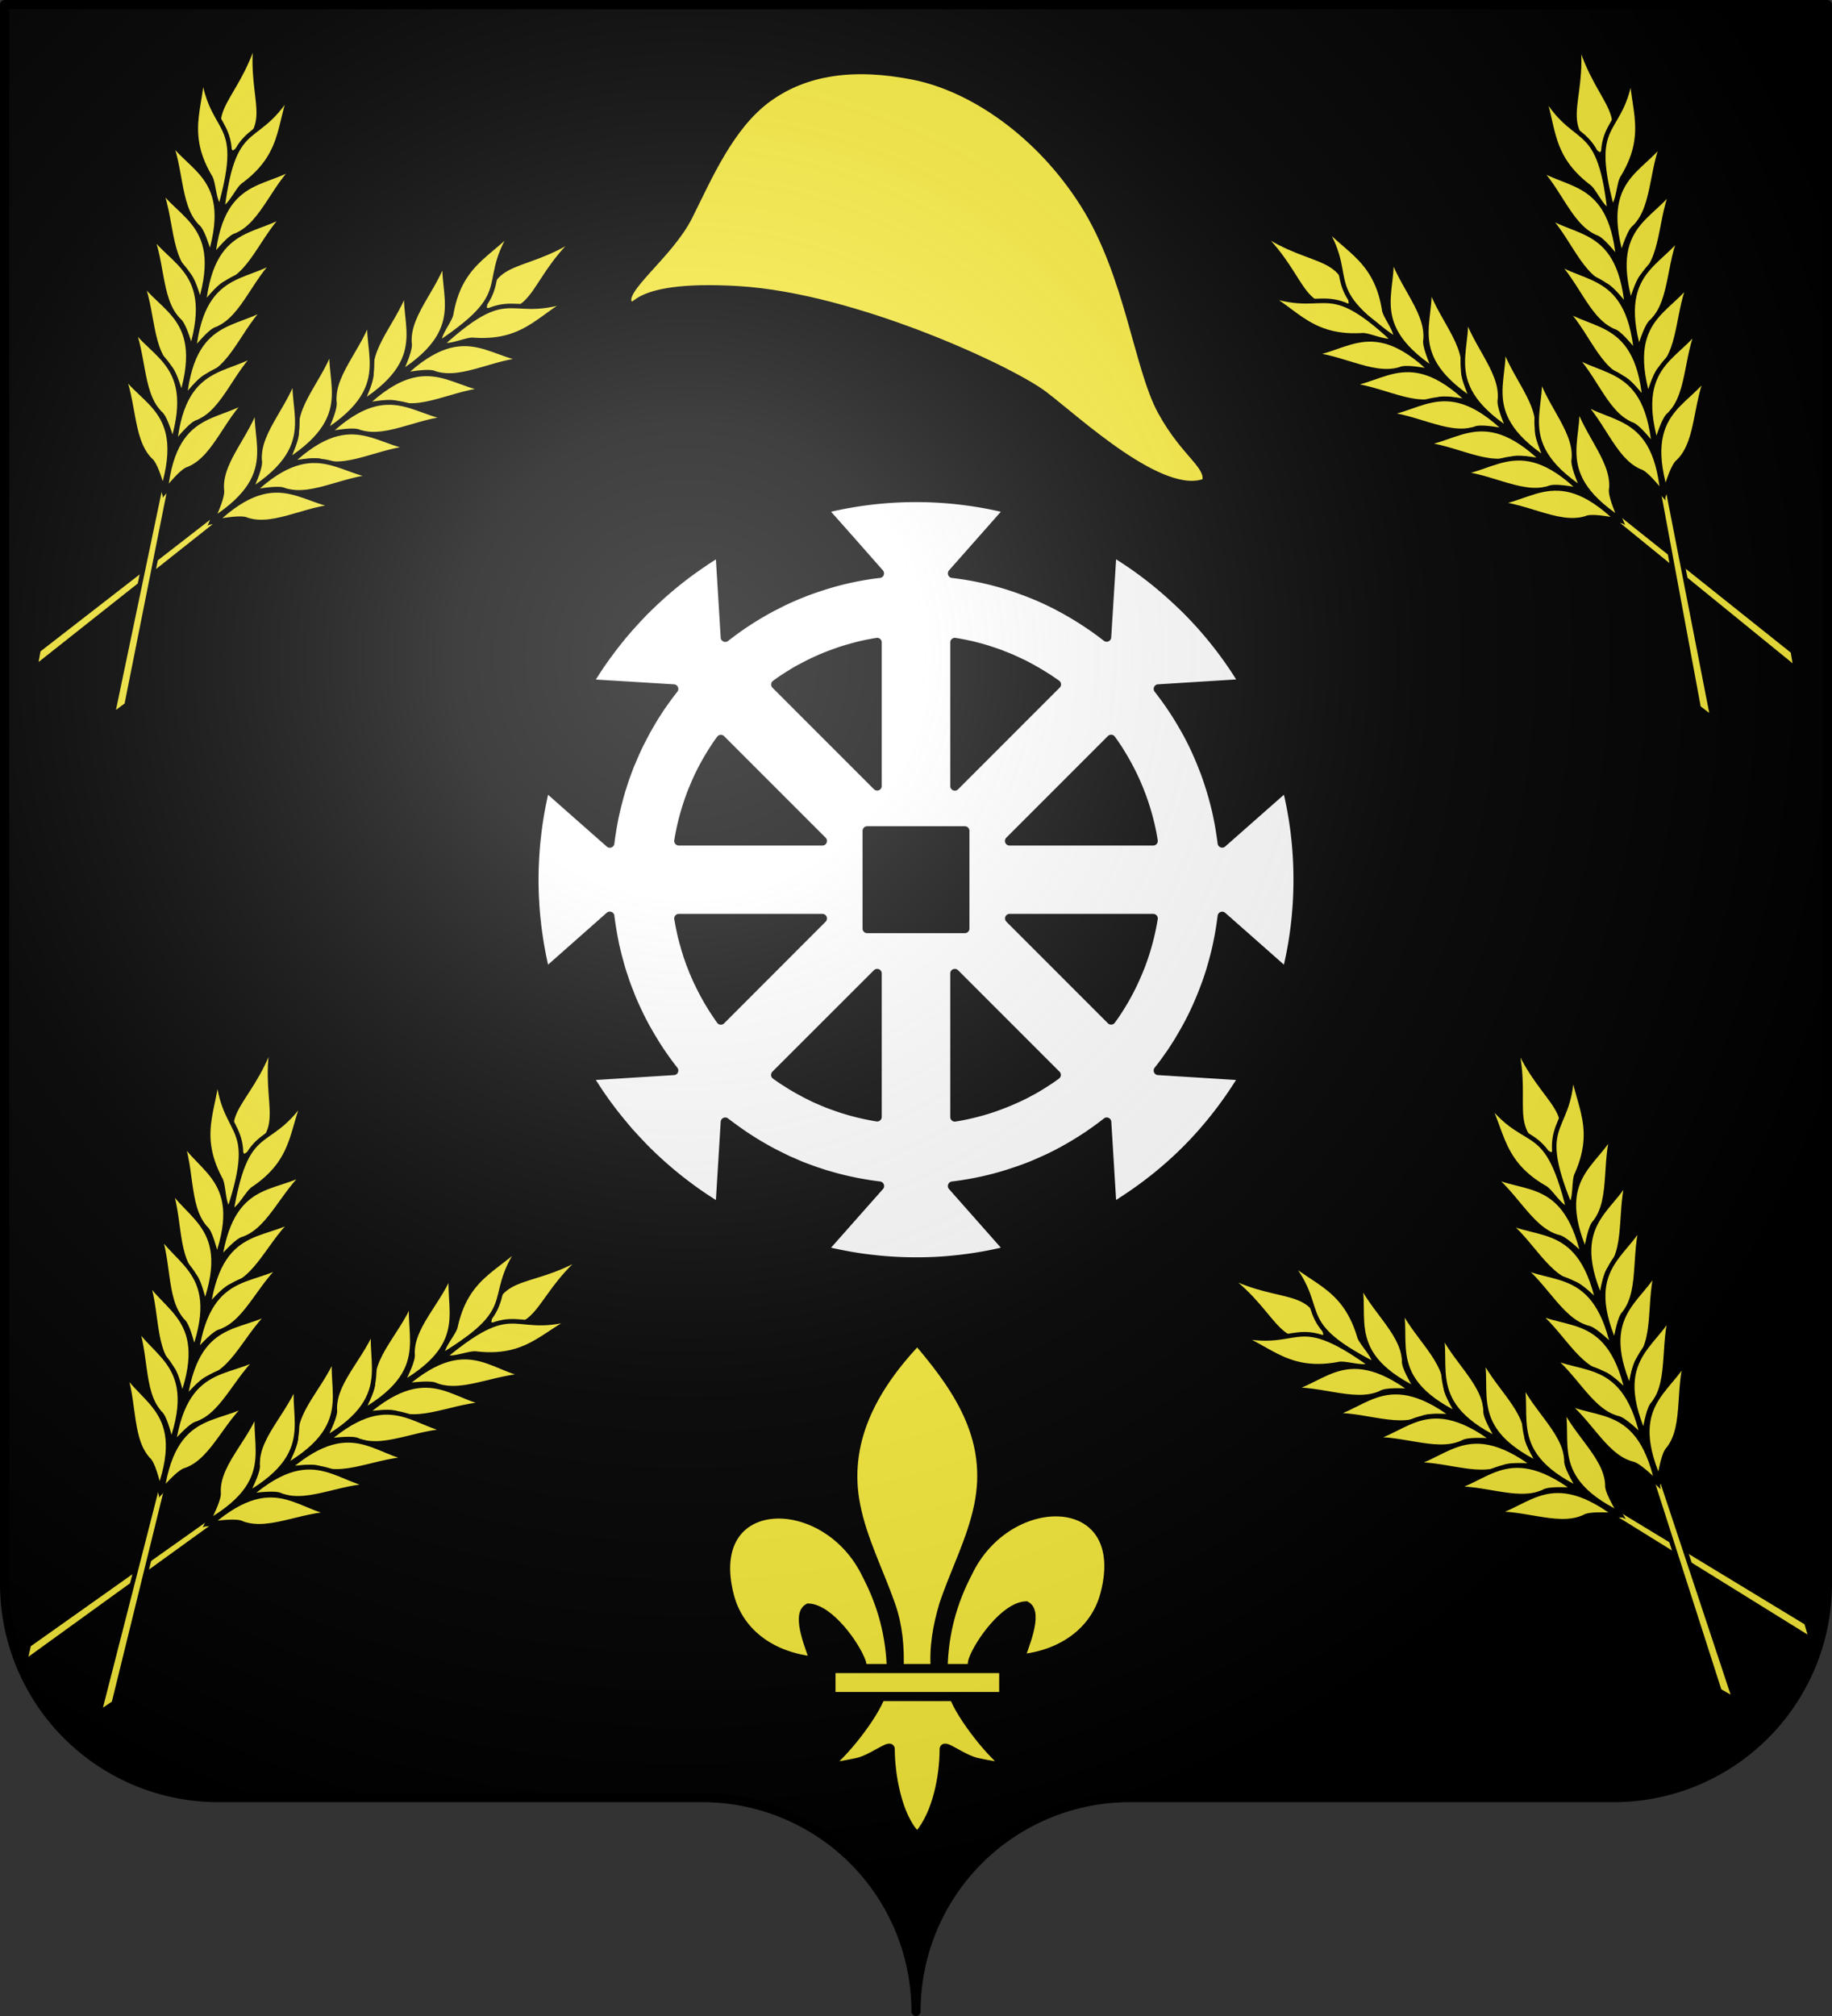 <svg xmlns="http://www.w3.org/2000/svg" xmlns:xlink="http://www.w3.org/1999/xlink" width="600" height="660" viewBox="-300 -295 600 660"><rect x="-300" y="-295" width="600" height="660" fill="#333333" stroke="none"/><defs><radialGradient id="b" cx="-75" cy="-80" r="405" gradientUnits="userSpaceOnUse"><stop offset="0" stop-color="#fff" stop-opacity=".31"/><stop offset=".19" stop-color="#fff" stop-opacity=".25"/><stop offset=".6" stop-color="#6b6b6b" stop-opacity=".125"/><stop offset="1" stop-opacity=".125"/></radialGradient><path id="a" d="M-298.5-293.5h597v517a70 70 0 0 1-70 70H70a70 70 0 0 0-70 70 70 70 0 0 0-70-70h-158.5a70 70 0 0 1-70-70z" style="stroke-linecap:round;stroke-linejoin:round"/></defs><use xlink:href="#a" width="600" height="660" style="fill:#000"/><path d="M300 162.875a125.4 125.4 0 0 0-30.562 3.781c-.01.002-.022-.002-.032 0l9.344 10.531 9.281 10.532c-1.125.133-2.254.266-3.375.437-.042.006-.083.025-.125.031q-4.979.766-9.875 2.032c-.124.032-.25.06-.375.093q-.172.047-.343.094c-1.045.278-2.089.594-3.125.906a100 100 0 0 0-3.313 1.063c-1.087.37-2.173.749-3.25 1.156a100 100 0 0 0-7.156 3.031c-.682.32-1.355.664-2.031 1-.368.183-.73.376-1.094.563-.571.293-1.152.57-1.719.875-.168.09-.332.19-.5.281a99 99 0 0 0-2.969 1.688q-1.465.864-2.906 1.78a101 101 0 0 0-5.5 3.75l-.125.095c-.914.672-1.828 1.36-2.719 2.062l-1.719-28.094c-.012.007-.018.024-.03.032a124 124 0 0 0-3.25 2c-1.06.678-2.083 1.381-3.126 2.093a124 124 0 0 0-2.625 1.844c-.164.119-.336.224-.5.344q-.062.046-.125.094c-1.037.758-2.075 1.55-3.093 2.343q-1.452 1.132-2.875 2.313-.267.218-.532.437a125 125 0 0 0-5.312 4.72q-.031.031-.063.062c-.926.87-1.844 1.75-2.75 2.656-.005.005-.026-.005-.03 0-.912.911-1.78 1.849-2.657 2.781q-.032.032-.063.063-1.287 1.37-2.53 2.78c-.04.045-.087.082-.126.126a125 125 0 0 0-4.812 5.812q-.063.078-.125.157c-.749.961-1.467 1.922-2.188 2.906-.04.054-.086.102-.125.156-.72.986-1.433 1.993-2.125 3-.03.043-.064.082-.094.125a125 125 0 0 0-2.03 3.094q-.032.046-.063.094a125 125 0 0 0-1.97 3.187c-.006.012-.023.02-.03.031l28.093 1.72a100 100 0 0 0-2.062 2.687c-.036.048-.058.107-.094.156-.635.867-1.267 1.737-1.875 2.625-.059.086-.129.164-.187.25-.581.853-1.133 1.722-1.688 2.594-.08.125-.17.249-.25.375-.527.836-1.028 1.71-1.531 2.562a99 99 0 0 0-1.688 2.969c-.4.734-.776 1.476-1.156 2.219-.177.344-.358.684-.531 1.03-.058.117-.13.228-.188.345-.413.838-.796 1.68-1.187 2.53-.27.59-.523 1.19-.781 1.782-.285.653-.573 1.31-.844 1.969-.023.055-.071.1-.094.156-.417 1.02-.803 2.057-1.187 3.094-.324.874-.637 1.739-.938 2.625-.267.787-.503 1.582-.75 2.375-.098.315-.217.621-.312.937-.056.186-.102.377-.156.563-.29.98-.553 1.976-.813 2.969-.19.724-.39 1.46-.562 2.187q-.145.608-.282 1.219c-.207.924-.412 1.853-.593 2.781-.037.188-.059.375-.094.563-.016.084-.047.165-.063.25a101 101 0 0 0-.53 3.187c-.009.053-.024.104-.032.156a102 102 0 0 0-.469 3.344l-10.531-9.281-10.532-9.312h-.031a123 123 0 0 0-.875 3.687c-.004.02.004.043 0 .063-.491 2.25-.914 4.52-1.281 6.812-.034.208-.062.417-.094.625-.008.052-.023.104-.031.156-.186 1.21-.35 2.435-.5 3.656-.057.46-.104.915-.156 1.375-.1.88-.201 1.741-.282 2.625-.047.52-.084 1.042-.125 1.563a126 126 0 0 0-.312 5.5c-.006.178-.026.353-.031.531q0 .047 0 .094a129 129 0 0 0-.063 3.844v.03c0 1.285.023 2.561.063 3.845v.093c.039 1.253.11 2.5.187 3.75.003.052-.003.105 0 .157q.113 1.846.281 3.687c.08.88.184 1.751.282 2.625.045.405.075.814.125 1.219.008.063.023.125.03.187.159 1.266.336 2.52.532 3.782.002.01-.002.02 0 .03a123 123 0 0 0 2.25 11.188h.031l10.532-9.312 10.53-9.313c.133 1.117.3 2.232.47 3.344.008.052.023.104.03.156.178 1.155.377 2.32.595 3.47.195 1.031.396 2.066.625 3.093.027.125.065.25.093.375.249 1.1.527 2.189.813 3.281.08.303.168.604.25.906.206.759.4 1.527.625 2.282l.093.312c.276.916.573 1.81.875 2.719.276.83.548 1.648.844 2.469.121.334.25.666.375 1 .2.535.417 1.062.625 1.593.233.592.444 1.194.688 1.782.152.365.312.73.468 1.093.244.568.496 1.124.75 1.688.09.199.19.395.282.594.474 1.032.958 2.074 1.468 3.093a100 100 0 0 0 1.563 3c.304.56.623 1.104.937 1.657.186.325.374.644.563.968.4.685.804 1.357 1.219 2.032.23.374.451.752.687 1.125.033.051.061.104.094.156a101 101 0 0 0 5.906 8.344l-28.062 1.75h-.032a123 123 0 0 0 2 3.218c.016.025.047.039.063.063a122 122 0 0 0 2.031 3.094c.03.043.065.082.094.125a125 125 0 0 0 2.125 3c.039.053.086.102.125.156.756 1.03 1.521 2.051 2.312 3.062.01.012.023.02.032.032a124 124 0 0 0 2.406 2.968c.78.936 1.563 1.894 2.375 2.813.039.044.086.08.125.125.823.928 1.675 1.84 2.531 2.75.864.92 1.734 1.856 2.625 2.75l.094.093c.918.92 1.835 1.798 2.781 2.688q.03.031.063.062a127 127 0 0 0 5.03 4.47c.232.194.455.4.688.593.04.033.086.06.125.094a125 125 0 0 0 2.875 2.312c1.018.797 2.057 1.583 3.094 2.344q.063.046.125.094c.997.728 1.981 1.425 3 2.125.043.029.082.064.125.093 1.02.699 2.083 1.394 3.125 2.063.012.008.02.023.031.031a122 122 0 0 0 3.219 2c.008.005.024-.005.031 0l1.719-28.094c.89.702 1.81 1.363 2.719 2.032.918.675 1.846 1.328 2.781 1.968.074.05.145.106.219.157.865.589 1.741 1.155 2.625 1.718a101 101 0 0 0 4.968 2.969c.469.262.934.527 1.407.781.93.501 1.865.965 2.812 1.438.678.337 1.348.679 2.031 1 .295.138.58.301.875.437.555.254 1.13.475 1.688.719.664.29 1.328.598 2 .875.043.018.082.045.125.063 1.02.417 2.058.802 3.094 1.187a99 99 0 0 0 2.625.938c.198.067.395.121.593.187.902.3 1.806.6 2.72.875.185.056.376.101.562.156 2.043.605 4.123 1.149 6.218 1.625q.079.016.157.031c.925.209 1.851.412 2.781.594q.25.048.5.094c.29.055.584.103.875.156 2.03.369 4.085.693 6.156.938l-18.656 21.062c.01.002.021-.002.031 0 1.213.305 2.429.606 3.656.875.218.048.438.079.657.125 2.263.484 4.567.92 6.875 1.281l.187.032c1.202.186 2.412.348 3.625.5.468.058.938.103 1.406.156.874.1 1.746.2 2.625.281 3.804.351 7.641.531 11.532.531 2.593 0 5.165-.06 7.718-.218 2.102-.129 4.188-.329 6.282-.563a126 126 0 0 0 9.03-1.344 127 127 0 0 0 7.532-1.656l-18.625-21.062c5.72-.674 11.3-1.848 16.688-3.438 1.09-.322 2.174-.674 3.25-1.031a100.66 100.66 0 0 0 6.344-2.312c.042-.018.082-.046.124-.063a100 100 0 0 0 3.157-1.375c.91-.41 1.823-.813 2.718-1.25q.22-.11.438-.219.282-.14.562-.281a101 101 0 0 0 2.532-1.313c.169-.09.33-.19.5-.28a99 99 0 0 0 2.968-1.688 100 100 0 0 0 2.907-1.782c.871-.554 1.74-1.107 2.593-1.687.086-.058.165-.13.25-.188.894-.612 1.784-1.235 2.657-1.875q.062-.047.125-.093c.914-.672 1.828-1.361 2.718-2.063l1.72 28.063v.03a125 125 0 0 0 3.218-2c.024-.015.038-.046.062-.062 7.443-4.77 14.53-10.372 21.032-16.875 5.552-5.552 10.435-11.53 14.718-17.78.03-.044.065-.083.094-.126a124 124 0 0 0 2.031-3.094c.016-.024.047-.038.063-.062a126 126 0 0 0 2-3.219h-.031l-28.032-1.75c.702-.89 1.39-1.773 2.063-2.687.471-.64.92-1.29 1.375-1.938.257-.367.53-.723.781-1.094.578-.85 1.138-1.73 1.688-2.593.08-.126.17-.25.25-.375.532-.845 1.026-1.707 1.53-2.563a99 99 0 0 0 1.688-2.969c.092-.168.191-.331.282-.5q.675-1.258 1.312-2.53l.281-.563c.415-.84.799-1.682 1.188-2.532.477-1.04.935-2.102 1.375-3.156a101 101 0 0 0 1.281-3.219c.41-1.083.817-2.155 1.188-3.25q.491-1.447.937-2.906c.044-.145.082-.292.125-.437q.08-.266.156-.532c.277-.938.533-1.867.782-2.812q.062-.235.125-.469c.25-.97.498-1.963.718-2.937.03-.135.064-.272.094-.407.226-1.016.43-2.04.625-3.062.018-.095.045-.187.063-.281.199-1.064.366-2.12.53-3.188.009-.052.024-.104.032-.156.17-1.111.336-2.229.469-3.344l10.531 9.281 10.531 9.313h.032c2.459-9.784 3.75-20.05 3.75-30.594 0-10.556-1.286-20.768-3.75-30.562L400.28 276c-.13-1.095-.302-2.19-.469-3.281l-.03-.219a99 99 0 0 0-.532-3.156q-.032-.156-.062-.313a102 102 0 0 0-.625-3.031c-.033-.146-.061-.292-.094-.437-.219-.966-.473-1.921-.719-2.875a99 99 0 0 0-1.937-6.563c-.274-.822-.55-1.656-.844-2.469-.094-.258-.186-.524-.281-.781-.082-.219-.168-.438-.25-.656-.045-.119-.111-.226-.157-.344-.364-.95-.731-1.902-1.125-2.844-.355-.849-.716-1.694-1.093-2.531-.094-.207-.187-.418-.282-.625-.39-.85-.774-1.694-1.187-2.531l-.281-.563A101 101 0 0 0 389 240.25c-.09-.169-.19-.332-.281-.5-.462-.847-.953-1.699-1.438-2.531-.589-1.011-1.19-2.012-1.812-3a101 101 0 0 0-6.125-8.688l28.031-1.75h.063c-5.18-8.657-11.514-16.825-18.97-24.281-.911-.912-1.848-1.778-2.78-2.656q-.032-.032-.063-.063c-6.678-6.282-13.853-11.715-21.437-16.25v.063l-1.75 28a101 101 0 0 0-5.47-4c-.08-.056-.168-.101-.25-.156a101 101 0 0 0-5.968-3.75c-2.8-1.63-5.662-3.142-8.625-4.5-.178-.082-.353-.17-.531-.25-.03-.014-.064-.018-.094-.032-.042-.019-.083-.043-.125-.062a101 101 0 0 0-6.25-2.531c-1.077-.4-2.156-.794-3.25-1.157a101 101 0 0 0-6.062-1.812c-.167-.044-.334-.082-.5-.125-.032-.008-.062-.023-.094-.031a101 101 0 0 0-13.281-2.47l18.625-21.062c-.01-.002-.022.002-.032 0-9.773-2.454-20-3.781-30.531-3.781zm-12.719 47.438v47l-33.219-33.22c.645-.463 1.28-.93 1.938-1.374a80 80 0 0 1 2.563-1.656c.801-.498 1.585-1 2.406-1.47q.14-.078.281-.155c.573-.325 1.168-.627 1.75-.938a79 79 0 0 1 1.438-.75c.695-.352 1.39-.7 2.093-1.031q.032-.016.063-.031a79 79 0 0 1 2.812-1.25 77 77 0 0 1 2.844-1.125c.9-.34 1.803-.662 2.719-.97.115-.038.228-.086.344-.124a78 78 0 0 1 1.687-.531c.62-.19 1.249-.357 1.875-.532.147-.04.29-.085.438-.125.887-.24 1.762-.478 2.656-.687a79 79 0 0 1 2.969-.625c.776-.15 1.564-.28 2.343-.406zm25.438 0c.787.128 1.56.254 2.344.406.89.172 1.802.359 2.687.562.103.024.21.039.313.063.051.012.104.019.156.031.651.154 1.29.33 1.937.5.283.074.562.141.844.219q.438.122.875.25c.687.197 1.38.408 2.063.625.053.017.103.045.156.062.704.226 1.394.442 2.094.688.21.074.415.143.625.218q.47.17.937.344c.2.075.394.173.594.25.759.293 1.533.59 2.281.906.944.399 1.857.817 2.781 1.25.891.418 1.784.832 2.656 1.282.033.017.061.045.094.062.054.028.103.066.156.094.85.442 1.7.903 2.532 1.375a79 79 0 0 1 2.625 1.562c.645.4 1.301.799 1.937 1.22.202.133.393.27.594.405.671.453 1.34.9 2 1.375l-33.281 33.282zm51.187 31.718c.608.844 1.211 1.7 1.781 2.563.008.012.024.019.032.031l.062.094c.556.843 1.074 1.703 1.594 2.562.54.892 1.062 1.78 1.562 2.688a78 78 0 0 1 5.094 11.218 79 79 0 0 1 3.25 11.75c.153.788.278 1.585.406 2.375h-47.062zm-127.812.031 33.25 33.25h-47.031a78 78 0 0 1 1.25-6.156c.248-1.012.525-2.035.812-3.031a79.44 79.44 0 0 1 1.938-5.875c.242-.644.49-1.27.75-1.906.026-.065.067-.123.093-.188.189-.46.366-.92.563-1.375.315-.73.631-1.469.968-2.187a78 78 0 0 1 2.813-5.407 79 79 0 0 1 1.562-2.625A80 80 0 0 1 234.72 244c.444-.659.91-1.293 1.375-1.938zM284 272h32v32h-32zm-61.687 28.688h47.03l-33.25 33.28c-.47-.652-.924-1.332-1.374-2a78 78 0 0 1-1.438-2.187c-.149-.237-.29-.48-.437-.719-.211-.344-.42-.684-.625-1.03-.31-.525-.608-1.062-.906-1.594a78 78 0 0 1-1.094-2.032c-.072-.137-.148-.269-.219-.406a78 78 0 0 1-1.25-2.562c-.006-.013-.025-.019-.031-.032a79 79 0 0 1-1.25-2.812c-.36-.85-.702-1.73-1.031-2.594-.057-.148-.133-.29-.188-.437-.22-.59-.418-1.186-.625-1.782-.112-.323-.236-.644-.344-.968-.082-.247-.139-.503-.218-.75q-.128-.39-.25-.782c-.19-.61-.357-1.227-.532-1.843-.124-.44-.259-.873-.375-1.313-.17-.648-.346-1.286-.5-1.937-.127-.54-.227-1.084-.343-1.625-.061-.282-.13-.561-.188-.844a78 78 0 0 1-.437-2.344c-.04-.23-.088-.456-.125-.687zm108.343 0h47.031a78 78 0 0 1-1.25 6.156 79 79 0 0 1-.812 3.031 79.484 79.484 0 0 1-1.937 5.875c-.363.962-.758 1.9-1.157 2.844a78 78 0 0 1-4.031 8.219 79 79 0 0 1-1.562 2.625A80 80 0 0 1 365.28 332c-.444.659-.911 1.293-1.375 1.938zm-43.375 18v46.968A79 79 0 0 1 276.094 363a79 79 0 0 1-2.406-.812q-.439-.154-.875-.313c-.704-.26-1.4-.502-2.094-.781-.17-.068-.331-.15-.5-.219a79 79 0 0 1-2.5-1.062c-.102-.046-.211-.08-.313-.125-.906-.412-1.794-.865-2.687-1.313-.291-.146-.586-.288-.875-.437-.364-.19-.702-.4-1.063-.594-.394-.212-.796-.406-1.187-.625a79 79 0 0 1-1.625-.938c-.347-.205-.687-.414-1.031-.625-.283-.173-.564-.354-.844-.531-.7-.441-1.41-.882-2.094-1.344a79 79 0 0 1-1.969-1.375zm25.438 0 33.219 33.218c-.648.467-1.276.928-1.938 1.375a79 79 0 0 1-2.562 1.656c-.802.498-1.586 1-2.407 1.47-.06.034-.126.058-.187.093-.033.018-.061.044-.094.062-.573.325-1.168.627-1.75.938-.283.151-.559.321-.844.469-.289.15-.584.292-.875.437-.62.312-1.246.611-1.875.906-.3.141-.604.27-.906.407q-.11.046-.219.093a79 79 0 0 1-5.468 2.22c-.96.345-1.936.691-2.907 1a79 79 0 0 1-8.843 2.25c-.778.15-1.564.279-2.344.405z" style="fill:#fff;fill-opacity:1;fill-rule:nonzero;stroke:#000;stroke-width:3;stroke-linecap:square;stroke-linejoin:round;stroke-miterlimit:1;stroke-opacity:1;stroke-dasharray:none;stroke-dashoffset:0" transform="translate(-300 -295)"/><g style="display:inline"><g style="fill:#fcef3c;stroke-width:2.812;stroke-miterlimit:4;stroke-dasharray:none"><path d="m132.113 384.668-1.128-94.423-4.058-.062.23 100.091z" style="fill:#fcef3c;fill-opacity:1;fill-rule:evenodd;stroke:#000;stroke-width:1.941;stroke-linecap:butt;stroke-linejoin:miter;stroke-miterlimit:4;stroke-dasharray:none;stroke-opacity:1" transform="rotate(-50.741 -205.06 -87.337)scale(.773)"/><g style="fill:#fcef3c;fill-opacity:1;stroke:#000;stroke-width:1.75;stroke-miterlimit:4;stroke-dasharray:none;stroke-opacity:1"><path d="M1236.49 151.036c-19.492 22.086-11.329 38.487-33.552 37.355-1.55-22.515 14.378-16.025 33.552-37.355z" style="display:inline;fill:#fcef3c;fill-opacity:1;fill-rule:evenodd;stroke:#000;stroke-width:1.75;stroke-linecap:butt;stroke-linejoin:miter;stroke-miterlimit:4;stroke-dasharray:none;stroke-opacity:1" transform="matrix(-.846 .138 .138 .846 1134.226 -520.463)"/><g style="fill:#fcef3c;fill-opacity:1;stroke:#000;stroke-width:1.75;stroke-miterlimit:4;stroke-dasharray:none;stroke-opacity:1"><path d="M1210.439 152.46c-13.245 27.249 5.454 25.133-22.223 51.588-1.133-3.377 2.916-9.587 2.551-12.342.138-21.16 13.048-25.216 19.672-39.246zM1185.042 167.54c-2.531 16.137 15.772 27.116-9.524 50.397.91-4.095 2.412-9.997 1.461-12.117-2.788-11.344 7.74-23.86 8.063-38.28z" style="display:inline;fill:#fcef3c;fill-opacity:1;fill-rule:evenodd;stroke:#000;stroke-width:1.75;stroke-linecap:butt;stroke-linejoin:miter;stroke-miterlimit:4;stroke-dasharray:none;stroke-opacity:1" transform="matrix(-.846 .138 .138 .846 1134.226 -520.463)"/><path d="M1172.578 181.23c-2.53 16.138 15.772 27.117-9.524 50.397.91-4.095 2.412-9.997 1.461-12.117-2.788-11.344 7.74-23.86 8.063-38.28z" style="display:inline;fill:#fcef3c;fill-opacity:1;fill-rule:evenodd;stroke:#000;stroke-width:1.75;stroke-linecap:butt;stroke-linejoin:miter;stroke-miterlimit:4;stroke-dasharray:none;stroke-opacity:1" transform="matrix(-.846 .138 .138 .846 1134.226 -520.463)"/><path d="M1160.673 194.722c-2.53 16.138 15.772 27.117-9.524 50.397.91-4.095 2.412-9.997 1.461-12.117-2.788-11.344 7.74-23.86 8.063-38.28z" style="display:inline;fill:#fcef3c;fill-opacity:1;fill-rule:evenodd;stroke:#000;stroke-width:1.75;stroke-linecap:butt;stroke-linejoin:miter;stroke-miterlimit:4;stroke-dasharray:none;stroke-opacity:1" transform="matrix(-.846 .138 .138 .846 1134.226 -520.463)"/><path d="M1148.372 208.214c-2.531 16.138 15.772 27.117-9.524 50.397.91-4.095 2.412-9.997 1.46-12.117-2.787-11.344 7.74-23.86 8.064-38.28z" style="display:inline;fill:#fcef3c;fill-opacity:1;fill-rule:evenodd;stroke:#000;stroke-width:1.75;stroke-linecap:butt;stroke-linejoin:miter;stroke-miterlimit:4;stroke-dasharray:none;stroke-opacity:1" transform="matrix(-.846 .138 .138 .846 1134.226 -520.463)"/><path d="M1136.467 221.706c-2.531 16.138 15.772 27.117-9.524 50.397.91-4.095 2.412-9.997 1.461-12.117-2.788-11.344 7.74-23.86 8.063-38.28z" style="display:inline;fill:#fcef3c;fill-opacity:1;fill-rule:evenodd;stroke:#000;stroke-width:1.75;stroke-linecap:butt;stroke-linejoin:miter;stroke-miterlimit:4;stroke-dasharray:none;stroke-opacity:1" transform="matrix(-.846 .138 .138 .846 1134.226 -520.463)"/><path d="M1124.165 235.198c-2.53 16.138 15.773 27.117-9.524 50.397.91-4.095 2.412-9.996 1.461-12.117-2.788-11.344 7.74-23.86 8.063-38.28z" style="display:inline;fill:#fcef3c;fill-opacity:1;fill-rule:evenodd;stroke:#000;stroke-width:1.75;stroke-linecap:butt;stroke-linejoin:miter;stroke-miterlimit:4;stroke-dasharray:none;stroke-opacity:1" transform="matrix(-.846 .138 .138 .846 1134.226 -520.463)"/></g><g style="display:inline;fill:#fcef3c;fill-opacity:1;stroke:#000;stroke-width:1.75;stroke-miterlimit:4;stroke-dasharray:none;stroke-opacity:1"><path d="M1210.439 152.46c-13.245 27.249 5.454 25.133-22.223 51.588-1.133-3.377 2.916-9.587 2.551-12.342.138-21.16 13.048-25.216 19.672-39.246zM1185.042 167.54c-2.531 16.137 15.772 27.116-9.524 50.397.91-4.095 2.412-9.997 1.461-12.117-2.788-11.344 7.74-23.86 8.063-38.28z" style="display:inline;fill:#fcef3c;fill-opacity:1;fill-rule:evenodd;stroke:#000;stroke-width:1.75;stroke-linecap:butt;stroke-linejoin:miter;stroke-miterlimit:4;stroke-dasharray:none;stroke-opacity:1" transform="scale(-.857)rotate(86.741 497.426 -516.37)"/><path d="M1172.578 181.23c-2.53 16.138 15.772 27.117-9.524 50.397.91-4.095 2.412-9.997 1.461-12.117-2.788-11.344 7.74-23.86 8.063-38.28z" style="display:inline;fill:#fcef3c;fill-opacity:1;fill-rule:evenodd;stroke:#000;stroke-width:1.75;stroke-linecap:butt;stroke-linejoin:miter;stroke-miterlimit:4;stroke-dasharray:none;stroke-opacity:1" transform="scale(-.857)rotate(86.741 497.426 -516.37)"/><path d="M1160.673 194.722c-2.53 16.138 15.772 27.117-9.524 50.397.91-4.095 2.412-9.997 1.461-12.117-2.788-11.344 7.74-23.86 8.063-38.28z" style="display:inline;fill:#fcef3c;fill-opacity:1;fill-rule:evenodd;stroke:#000;stroke-width:1.75;stroke-linecap:butt;stroke-linejoin:miter;stroke-miterlimit:4;stroke-dasharray:none;stroke-opacity:1" transform="scale(-.857)rotate(86.741 497.426 -516.37)"/><path d="M1148.372 208.214c-2.531 16.138 15.772 27.117-9.524 50.397.91-4.095 2.412-9.997 1.46-12.117-2.787-11.344 7.74-23.86 8.064-38.28z" style="display:inline;fill:#fcef3c;fill-opacity:1;fill-rule:evenodd;stroke:#000;stroke-width:1.75;stroke-linecap:butt;stroke-linejoin:miter;stroke-miterlimit:4;stroke-dasharray:none;stroke-opacity:1" transform="scale(-.857)rotate(86.741 497.426 -516.37)"/><path d="M1136.467 221.706c-2.531 16.138 15.772 27.117-9.524 50.397.91-4.095 2.412-9.997 1.461-12.117-2.788-11.344 7.74-23.86 8.063-38.28z" style="display:inline;fill:#fcef3c;fill-opacity:1;fill-rule:evenodd;stroke:#000;stroke-width:1.75;stroke-linecap:butt;stroke-linejoin:miter;stroke-miterlimit:4;stroke-dasharray:none;stroke-opacity:1" transform="scale(-.857)rotate(86.741 497.426 -516.37)"/><path d="M1124.165 235.198c-2.53 16.138 15.773 27.117-9.524 50.397.91-4.095 2.412-9.996 1.461-12.117-2.788-11.344 7.74-23.86 8.063-38.28z" style="display:inline;fill:#fcef3c;fill-opacity:1;fill-rule:evenodd;stroke:#000;stroke-width:1.75;stroke-linecap:butt;stroke-linejoin:miter;stroke-miterlimit:4;stroke-dasharray:none;stroke-opacity:1" transform="scale(-.857)rotate(86.741 497.426 -516.37)"/></g></g></g><g style="fill:#fcef3c;stroke-width:2.812;stroke-miterlimit:4;stroke-dasharray:none"><path d="m132.113 384.668-1.128-94.423-4.058-.062.23 100.091z" style="fill:#fcef3c;fill-opacity:1;fill-rule:evenodd;stroke:#000;stroke-width:1.941;stroke-linecap:butt;stroke-linejoin:miter;stroke-miterlimit:4;stroke-dasharray:none;stroke-opacity:1" transform="matrix(-.758 .15 .15 .758 298.753 -374.704)"/><g style="fill:#fcef3c;fill-opacity:1;stroke:#000;stroke-width:1.75;stroke-miterlimit:4;stroke-dasharray:none;stroke-opacity:1"><path d="M1236.49 151.036c-19.492 22.086-11.329 38.487-33.552 37.355-1.55-22.515 14.378-16.025 33.552-37.355z" style="display:inline;fill:#fcef3c;fill-opacity:1;fill-rule:evenodd;stroke:#000;stroke-width:1.75;stroke-linecap:butt;stroke-linejoin:miter;stroke-miterlimit:4;stroke-dasharray:none;stroke-opacity:1" transform="scale(.857)rotate(-52.671 254.225 902.666)"/><g style="fill:#fcef3c;fill-opacity:1;stroke:#000;stroke-width:1.75;stroke-miterlimit:4;stroke-dasharray:none;stroke-opacity:1"><path d="M1210.439 152.46c-13.245 27.249 5.454 25.133-22.223 51.588-1.133-3.377 2.916-9.587 2.551-12.342.138-21.16 13.048-25.216 19.672-39.246zM1185.042 167.54c-2.531 16.137 15.772 27.116-9.524 50.397.91-4.095 2.412-9.997 1.461-12.117-2.788-11.344 7.74-23.86 8.063-38.28z" style="display:inline;fill:#fcef3c;fill-opacity:1;fill-rule:evenodd;stroke:#000;stroke-width:1.75;stroke-linecap:butt;stroke-linejoin:miter;stroke-miterlimit:4;stroke-dasharray:none;stroke-opacity:1" transform="scale(.857)rotate(-52.671 254.225 902.666)"/><path d="M1172.578 181.23c-2.53 16.138 15.772 27.117-9.524 50.397.91-4.095 2.412-9.997 1.461-12.117-2.788-11.344 7.74-23.86 8.063-38.28z" style="display:inline;fill:#fcef3c;fill-opacity:1;fill-rule:evenodd;stroke:#000;stroke-width:1.75;stroke-linecap:butt;stroke-linejoin:miter;stroke-miterlimit:4;stroke-dasharray:none;stroke-opacity:1" transform="scale(.857)rotate(-52.671 254.225 902.666)"/><path d="M1160.673 194.722c-2.53 16.138 15.772 27.117-9.524 50.397.91-4.095 2.412-9.997 1.461-12.117-2.788-11.344 7.74-23.86 8.063-38.28z" style="display:inline;fill:#fcef3c;fill-opacity:1;fill-rule:evenodd;stroke:#000;stroke-width:1.75;stroke-linecap:butt;stroke-linejoin:miter;stroke-miterlimit:4;stroke-dasharray:none;stroke-opacity:1" transform="scale(.857)rotate(-52.671 254.225 902.666)"/><path d="M1148.372 208.214c-2.531 16.138 15.772 27.117-9.524 50.397.91-4.095 2.412-9.997 1.46-12.117-2.787-11.344 7.74-23.86 8.064-38.28z" style="display:inline;fill:#fcef3c;fill-opacity:1;fill-rule:evenodd;stroke:#000;stroke-width:1.75;stroke-linecap:butt;stroke-linejoin:miter;stroke-miterlimit:4;stroke-dasharray:none;stroke-opacity:1" transform="scale(.857)rotate(-52.671 254.225 902.666)"/><path d="M1136.467 221.706c-2.531 16.138 15.772 27.117-9.524 50.397.91-4.095 2.412-9.997 1.461-12.117-2.788-11.344 7.74-23.86 8.063-38.28z" style="display:inline;fill:#fcef3c;fill-opacity:1;fill-rule:evenodd;stroke:#000;stroke-width:1.75;stroke-linecap:butt;stroke-linejoin:miter;stroke-miterlimit:4;stroke-dasharray:none;stroke-opacity:1" transform="scale(.857)rotate(-52.671 254.225 902.666)"/><path d="M1124.165 235.198c-2.53 16.138 15.773 27.117-9.524 50.397.91-4.095 2.412-9.996 1.461-12.117-2.788-11.344 7.74-23.86 8.063-38.28z" style="display:inline;fill:#fcef3c;fill-opacity:1;fill-rule:evenodd;stroke:#000;stroke-width:1.75;stroke-linecap:butt;stroke-linejoin:miter;stroke-miterlimit:4;stroke-dasharray:none;stroke-opacity:1" transform="scale(.857)rotate(-52.671 254.225 902.666)"/></g><g style="display:inline;fill:#fcef3c;fill-opacity:1;stroke:#000;stroke-width:1.75;stroke-miterlimit:4;stroke-dasharray:none;stroke-opacity:1"><path d="M1210.439 152.46c-13.245 27.249 5.454 25.133-22.223 51.588-1.133-3.377 2.916-9.587 2.551-12.342.138-21.16 13.048-25.216 19.672-39.246zM1185.042 167.54c-2.531 16.137 15.772 27.116-9.524 50.397.91-4.095 2.412-9.997 1.461-12.117-2.788-11.344 7.74-23.86 8.063-38.28z" style="display:inline;fill:#fcef3c;fill-opacity:1;fill-rule:evenodd;stroke:#000;stroke-width:1.75;stroke-linecap:butt;stroke-linejoin:miter;stroke-miterlimit:4;stroke-dasharray:none;stroke-opacity:1" transform="matrix(-.732 -.446 -.446 .732 1188.71 153.636)"/><path d="M1172.578 181.23c-2.53 16.138 15.772 27.117-9.524 50.397.91-4.095 2.412-9.997 1.461-12.117-2.788-11.344 7.74-23.86 8.063-38.28z" style="display:inline;fill:#fcef3c;fill-opacity:1;fill-rule:evenodd;stroke:#000;stroke-width:1.75;stroke-linecap:butt;stroke-linejoin:miter;stroke-miterlimit:4;stroke-dasharray:none;stroke-opacity:1" transform="matrix(-.732 -.446 -.446 .732 1188.71 153.636)"/><path d="M1160.673 194.722c-2.53 16.138 15.772 27.117-9.524 50.397.91-4.095 2.412-9.997 1.461-12.117-2.788-11.344 7.74-23.86 8.063-38.28z" style="display:inline;fill:#fcef3c;fill-opacity:1;fill-rule:evenodd;stroke:#000;stroke-width:1.75;stroke-linecap:butt;stroke-linejoin:miter;stroke-miterlimit:4;stroke-dasharray:none;stroke-opacity:1" transform="matrix(-.732 -.446 -.446 .732 1188.71 153.636)"/><path d="M1148.372 208.214c-2.531 16.138 15.772 27.117-9.524 50.397.91-4.095 2.412-9.997 1.46-12.117-2.787-11.344 7.74-23.86 8.064-38.28z" style="display:inline;fill:#fcef3c;fill-opacity:1;fill-rule:evenodd;stroke:#000;stroke-width:1.75;stroke-linecap:butt;stroke-linejoin:miter;stroke-miterlimit:4;stroke-dasharray:none;stroke-opacity:1" transform="matrix(-.732 -.446 -.446 .732 1188.71 153.636)"/><path d="M1136.467 221.706c-2.531 16.138 15.772 27.117-9.524 50.397.91-4.095 2.412-9.997 1.461-12.117-2.788-11.344 7.74-23.86 8.063-38.28z" style="display:inline;fill:#fcef3c;fill-opacity:1;fill-rule:evenodd;stroke:#000;stroke-width:1.75;stroke-linecap:butt;stroke-linejoin:miter;stroke-miterlimit:4;stroke-dasharray:none;stroke-opacity:1" transform="matrix(-.732 -.446 -.446 .732 1188.71 153.636)"/><path d="M1124.165 235.198c-2.53 16.138 15.773 27.117-9.524 50.397.91-4.095 2.412-9.996 1.461-12.117-2.788-11.344 7.74-23.86 8.063-38.28z" style="display:inline;fill:#fcef3c;fill-opacity:1;fill-rule:evenodd;stroke:#000;stroke-width:1.75;stroke-linecap:butt;stroke-linejoin:miter;stroke-miterlimit:4;stroke-dasharray:none;stroke-opacity:1" transform="matrix(-.732 -.446 -.446 .732 1188.71 153.636)"/></g></g></g></g><g style="display:inline"><g style="fill:#fcef3c;stroke-width:2.812;stroke-miterlimit:4;stroke-dasharray:none"><path d="m132.113 384.668-1.128-94.423-4.058-.062.23 100.091z" style="fill:#fcef3c;fill-opacity:1;fill-rule:evenodd;stroke:#000;stroke-width:1.941;stroke-linecap:butt;stroke-linejoin:miter;stroke-miterlimit:4;stroke-dasharray:none;stroke-opacity:1" transform="matrix(-.481 -.605 -.605 .481 8.846 -187.264)"/><g style="fill:#fcef3c;fill-opacity:1;stroke:#000;stroke-width:1.75;stroke-miterlimit:4;stroke-dasharray:none;stroke-opacity:1"><path d="M1236.49 151.036c-19.492 22.086-11.329 38.487-33.552 37.355-1.55-22.515 14.378-16.025 33.552-37.355z" style="display:inline;fill:#fcef3c;fill-opacity:1;fill-rule:evenodd;stroke:#000;stroke-width:1.75;stroke-linecap:butt;stroke-linejoin:miter;stroke-miterlimit:4;stroke-dasharray:none;stroke-opacity:1" transform="scale(.857)rotate(10.03 2879.91 -7813.006)"/><g style="fill:#fcef3c;fill-opacity:1;stroke:#000;stroke-width:1.75;stroke-miterlimit:4;stroke-dasharray:none;stroke-opacity:1"><path d="M1210.439 152.46c-13.245 27.249 5.454 25.133-22.223 51.588-1.133-3.377 2.916-9.587 2.551-12.342.138-21.16 13.048-25.216 19.672-39.246zM1185.042 167.54c-2.531 16.137 15.772 27.116-9.524 50.397.91-4.095 2.412-9.997 1.461-12.117-2.788-11.344 7.74-23.86 8.063-38.28z" style="display:inline;fill:#fcef3c;fill-opacity:1;fill-rule:evenodd;stroke:#000;stroke-width:1.75;stroke-linecap:butt;stroke-linejoin:miter;stroke-miterlimit:4;stroke-dasharray:none;stroke-opacity:1" transform="scale(.857)rotate(10.03 2879.91 -7813.006)"/><path d="M1172.578 181.23c-2.53 16.138 15.772 27.117-9.524 50.397.91-4.095 2.412-9.997 1.461-12.117-2.788-11.344 7.74-23.86 8.063-38.28z" style="display:inline;fill:#fcef3c;fill-opacity:1;fill-rule:evenodd;stroke:#000;stroke-width:1.75;stroke-linecap:butt;stroke-linejoin:miter;stroke-miterlimit:4;stroke-dasharray:none;stroke-opacity:1" transform="scale(.857)rotate(10.03 2879.91 -7813.006)"/><path d="M1160.673 194.722c-2.53 16.138 15.772 27.117-9.524 50.397.91-4.095 2.412-9.997 1.461-12.117-2.788-11.344 7.74-23.86 8.063-38.28z" style="display:inline;fill:#fcef3c;fill-opacity:1;fill-rule:evenodd;stroke:#000;stroke-width:1.75;stroke-linecap:butt;stroke-linejoin:miter;stroke-miterlimit:4;stroke-dasharray:none;stroke-opacity:1" transform="scale(.857)rotate(10.03 2879.91 -7813.006)"/><path d="M1148.372 208.214c-2.531 16.138 15.772 27.117-9.524 50.397.91-4.095 2.412-9.997 1.46-12.117-2.787-11.344 7.74-23.86 8.064-38.28z" style="display:inline;fill:#fcef3c;fill-opacity:1;fill-rule:evenodd;stroke:#000;stroke-width:1.75;stroke-linecap:butt;stroke-linejoin:miter;stroke-miterlimit:4;stroke-dasharray:none;stroke-opacity:1" transform="scale(.857)rotate(10.03 2879.91 -7813.006)"/><path d="M1136.467 221.706c-2.531 16.138 15.772 27.117-9.524 50.397.91-4.095 2.412-9.997 1.461-12.117-2.788-11.344 7.74-23.86 8.063-38.28z" style="display:inline;fill:#fcef3c;fill-opacity:1;fill-rule:evenodd;stroke:#000;stroke-width:1.75;stroke-linecap:butt;stroke-linejoin:miter;stroke-miterlimit:4;stroke-dasharray:none;stroke-opacity:1" transform="scale(.857)rotate(10.03 2879.91 -7813.006)"/><path d="M1124.165 235.198c-2.53 16.138 15.773 27.117-9.524 50.397.91-4.095 2.412-9.996 1.461-12.117-2.788-11.344 7.74-23.86 8.063-38.28z" style="display:inline;fill:#fcef3c;fill-opacity:1;fill-rule:evenodd;stroke:#000;stroke-width:1.75;stroke-linecap:butt;stroke-linejoin:miter;stroke-miterlimit:4;stroke-dasharray:none;stroke-opacity:1" transform="scale(.857)rotate(10.03 2879.91 -7813.006)"/></g><g style="display:inline;fill:#fcef3c;fill-opacity:1;stroke:#000;stroke-width:1.75;stroke-miterlimit:4;stroke-dasharray:none;stroke-opacity:1"><path d="M1210.439 152.46c-13.245 27.249 5.454 25.133-22.223 51.588-1.133-3.377 2.916-9.587 2.551-12.342.138-21.16 13.048-25.216 19.672-39.246zM1185.042 167.54c-2.531 16.137 15.772 27.116-9.524 50.397.91-4.095 2.412-9.997 1.461-12.117-2.788-11.344 7.74-23.86 8.063-38.28z" style="display:inline;fill:#fcef3c;fill-opacity:1;fill-rule:evenodd;stroke:#000;stroke-width:1.75;stroke-linecap:butt;stroke-linejoin:miter;stroke-miterlimit:4;stroke-dasharray:none;stroke-opacity:1" transform="scale(.857 -.857)rotate(85.97 498.85 -526.33)"/><path d="M1172.578 181.23c-2.53 16.138 15.772 27.117-9.524 50.397.91-4.095 2.412-9.997 1.461-12.117-2.788-11.344 7.74-23.86 8.063-38.28z" style="display:inline;fill:#fcef3c;fill-opacity:1;fill-rule:evenodd;stroke:#000;stroke-width:1.75;stroke-linecap:butt;stroke-linejoin:miter;stroke-miterlimit:4;stroke-dasharray:none;stroke-opacity:1" transform="scale(.857 -.857)rotate(85.97 498.85 -526.33)"/><path d="M1160.673 194.722c-2.53 16.138 15.772 27.117-9.524 50.397.91-4.095 2.412-9.997 1.461-12.117-2.788-11.344 7.74-23.86 8.063-38.28z" style="display:inline;fill:#fcef3c;fill-opacity:1;fill-rule:evenodd;stroke:#000;stroke-width:1.75;stroke-linecap:butt;stroke-linejoin:miter;stroke-miterlimit:4;stroke-dasharray:none;stroke-opacity:1" transform="scale(.857 -.857)rotate(85.97 498.85 -526.33)"/><path d="M1148.372 208.214c-2.531 16.138 15.772 27.117-9.524 50.397.91-4.095 2.412-9.997 1.46-12.117-2.787-11.344 7.74-23.86 8.064-38.28z" style="display:inline;fill:#fcef3c;fill-opacity:1;fill-rule:evenodd;stroke:#000;stroke-width:1.75;stroke-linecap:butt;stroke-linejoin:miter;stroke-miterlimit:4;stroke-dasharray:none;stroke-opacity:1" transform="scale(.857 -.857)rotate(85.97 498.85 -526.33)"/><path d="M1136.467 221.706c-2.531 16.138 15.772 27.117-9.524 50.397.91-4.095 2.412-9.997 1.461-12.117-2.788-11.344 7.74-23.86 8.063-38.28z" style="display:inline;fill:#fcef3c;fill-opacity:1;fill-rule:evenodd;stroke:#000;stroke-width:1.75;stroke-linecap:butt;stroke-linejoin:miter;stroke-miterlimit:4;stroke-dasharray:none;stroke-opacity:1" transform="scale(.857 -.857)rotate(85.97 498.85 -526.33)"/><path d="M1124.165 235.198c-2.53 16.138 15.773 27.117-9.524 50.397.91-4.095 2.412-9.996 1.461-12.117-2.788-11.344 7.74-23.86 8.063-38.28z" style="display:inline;fill:#fcef3c;fill-opacity:1;fill-rule:evenodd;stroke:#000;stroke-width:1.75;stroke-linecap:butt;stroke-linejoin:miter;stroke-miterlimit:4;stroke-dasharray:none;stroke-opacity:1" transform="scale(.857 -.857)rotate(85.97 498.85 -526.33)"/></g></g></g><g style="fill:#fcef3c;stroke-width:2.812;stroke-miterlimit:4;stroke-dasharray:none"><path d="m132.113 384.668-1.128-94.423-4.058-.062.23 100.091z" style="fill:#fcef3c;fill-opacity:1;fill-rule:evenodd;stroke:#000;stroke-width:1.941;stroke-linecap:butt;stroke-linejoin:miter;stroke-miterlimit:4;stroke-dasharray:none;stroke-opacity:1" transform="rotate(11.961 1647.652 -1604.707)scale(.773)"/><g style="fill:#fcef3c;fill-opacity:1;stroke:#000;stroke-width:1.75;stroke-miterlimit:4;stroke-dasharray:none;stroke-opacity:1"><path d="M1236.49 151.036c-19.492 22.086-11.329 38.487-33.552 37.355-1.55-22.515 14.378-16.025 33.552-37.355z" style="display:inline;fill:#fcef3c;fill-opacity:1;fill-rule:evenodd;stroke:#000;stroke-width:1.75;stroke-linecap:butt;stroke-linejoin:miter;stroke-miterlimit:4;stroke-dasharray:none;stroke-opacity:1" transform="scale(-.857 .857)rotate(-53.442 261.398 886.7)"/><g style="fill:#fcef3c;fill-opacity:1;stroke:#000;stroke-width:1.75;stroke-miterlimit:4;stroke-dasharray:none;stroke-opacity:1"><path d="M1210.439 152.46c-13.245 27.249 5.454 25.133-22.223 51.588-1.133-3.377 2.916-9.587 2.551-12.342.138-21.16 13.048-25.216 19.672-39.246zM1185.042 167.54c-2.531 16.137 15.772 27.116-9.524 50.397.91-4.095 2.412-9.997 1.461-12.117-2.788-11.344 7.74-23.86 8.063-38.28z" style="display:inline;fill:#fcef3c;fill-opacity:1;fill-rule:evenodd;stroke:#000;stroke-width:1.75;stroke-linecap:butt;stroke-linejoin:miter;stroke-miterlimit:4;stroke-dasharray:none;stroke-opacity:1" transform="scale(-.857 .857)rotate(-53.442 261.398 886.7)"/><path d="M1172.578 181.23c-2.53 16.138 15.772 27.117-9.524 50.397.91-4.095 2.412-9.997 1.461-12.117-2.788-11.344 7.74-23.86 8.063-38.28z" style="display:inline;fill:#fcef3c;fill-opacity:1;fill-rule:evenodd;stroke:#000;stroke-width:1.75;stroke-linecap:butt;stroke-linejoin:miter;stroke-miterlimit:4;stroke-dasharray:none;stroke-opacity:1" transform="scale(-.857 .857)rotate(-53.442 261.398 886.7)"/><path d="M1160.673 194.722c-2.53 16.138 15.772 27.117-9.524 50.397.91-4.095 2.412-9.997 1.461-12.117-2.788-11.344 7.74-23.86 8.063-38.28z" style="display:inline;fill:#fcef3c;fill-opacity:1;fill-rule:evenodd;stroke:#000;stroke-width:1.75;stroke-linecap:butt;stroke-linejoin:miter;stroke-miterlimit:4;stroke-dasharray:none;stroke-opacity:1" transform="scale(-.857 .857)rotate(-53.442 261.398 886.7)"/><path d="M1148.372 208.214c-2.531 16.138 15.772 27.117-9.524 50.397.91-4.095 2.412-9.997 1.46-12.117-2.787-11.344 7.74-23.86 8.064-38.28z" style="display:inline;fill:#fcef3c;fill-opacity:1;fill-rule:evenodd;stroke:#000;stroke-width:1.75;stroke-linecap:butt;stroke-linejoin:miter;stroke-miterlimit:4;stroke-dasharray:none;stroke-opacity:1" transform="scale(-.857 .857)rotate(-53.442 261.398 886.7)"/><path d="M1136.467 221.706c-2.531 16.138 15.772 27.117-9.524 50.397.91-4.095 2.412-9.997 1.461-12.117-2.788-11.344 7.74-23.86 8.063-38.28z" style="display:inline;fill:#fcef3c;fill-opacity:1;fill-rule:evenodd;stroke:#000;stroke-width:1.75;stroke-linecap:butt;stroke-linejoin:miter;stroke-miterlimit:4;stroke-dasharray:none;stroke-opacity:1" transform="scale(-.857 .857)rotate(-53.442 261.398 886.7)"/><path d="M1124.165 235.198c-2.53 16.138 15.773 27.117-9.524 50.397.91-4.095 2.412-9.996 1.461-12.117-2.788-11.344 7.74-23.86 8.063-38.28z" style="display:inline;fill:#fcef3c;fill-opacity:1;fill-rule:evenodd;stroke:#000;stroke-width:1.75;stroke-linecap:butt;stroke-linejoin:miter;stroke-miterlimit:4;stroke-dasharray:none;stroke-opacity:1" transform="scale(-.857 .857)rotate(-53.442 261.398 886.7)"/></g><g style="display:inline;fill:#fcef3c;fill-opacity:1;stroke:#000;stroke-width:1.75;stroke-miterlimit:4;stroke-dasharray:none;stroke-opacity:1"><path d="M1210.439 152.46c-13.245 27.249 5.454 25.133-22.223 51.588-1.133-3.377 2.916-9.587 2.551-12.342.138-21.16 13.048-25.216 19.672-39.246zM1185.042 167.54c-2.531 16.137 15.772 27.116-9.524 50.397.91-4.095 2.412-9.997 1.461-12.117-2.788-11.344 7.74-23.86 8.063-38.28z" style="display:inline;fill:#fcef3c;fill-opacity:1;fill-rule:evenodd;stroke:#000;stroke-width:1.75;stroke-linecap:butt;stroke-linejoin:miter;stroke-miterlimit:4;stroke-dasharray:none;stroke-opacity:1" transform="scale(.857)rotate(-30.558 -397.367 2631.039)"/><path d="M1172.578 181.23c-2.53 16.138 15.772 27.117-9.524 50.397.91-4.095 2.412-9.997 1.461-12.117-2.788-11.344 7.74-23.86 8.063-38.28z" style="display:inline;fill:#fcef3c;fill-opacity:1;fill-rule:evenodd;stroke:#000;stroke-width:1.75;stroke-linecap:butt;stroke-linejoin:miter;stroke-miterlimit:4;stroke-dasharray:none;stroke-opacity:1" transform="scale(.857)rotate(-30.558 -397.367 2631.039)"/><path d="M1160.673 194.722c-2.53 16.138 15.772 27.117-9.524 50.397.91-4.095 2.412-9.997 1.461-12.117-2.788-11.344 7.74-23.86 8.063-38.28z" style="display:inline;fill:#fcef3c;fill-opacity:1;fill-rule:evenodd;stroke:#000;stroke-width:1.75;stroke-linecap:butt;stroke-linejoin:miter;stroke-miterlimit:4;stroke-dasharray:none;stroke-opacity:1" transform="scale(.857)rotate(-30.558 -397.367 2631.039)"/><path d="M1148.372 208.214c-2.531 16.138 15.772 27.117-9.524 50.397.91-4.095 2.412-9.997 1.46-12.117-2.787-11.344 7.74-23.86 8.064-38.28z" style="display:inline;fill:#fcef3c;fill-opacity:1;fill-rule:evenodd;stroke:#000;stroke-width:1.75;stroke-linecap:butt;stroke-linejoin:miter;stroke-miterlimit:4;stroke-dasharray:none;stroke-opacity:1" transform="scale(.857)rotate(-30.558 -397.367 2631.039)"/><path d="M1136.467 221.706c-2.531 16.138 15.772 27.117-9.524 50.397.91-4.095 2.412-9.997 1.461-12.117-2.788-11.344 7.74-23.86 8.063-38.28z" style="display:inline;fill:#fcef3c;fill-opacity:1;fill-rule:evenodd;stroke:#000;stroke-width:1.75;stroke-linecap:butt;stroke-linejoin:miter;stroke-miterlimit:4;stroke-dasharray:none;stroke-opacity:1" transform="scale(.857)rotate(-30.558 -397.367 2631.039)"/><path d="M1124.165 235.198c-2.53 16.138 15.773 27.117-9.524 50.397.91-4.095 2.412-9.996 1.461-12.117-2.788-11.344 7.74-23.86 8.063-38.28z" style="display:inline;fill:#fcef3c;fill-opacity:1;fill-rule:evenodd;stroke:#000;stroke-width:1.75;stroke-linecap:butt;stroke-linejoin:miter;stroke-miterlimit:4;stroke-dasharray:none;stroke-opacity:1" transform="scale(.857)rotate(-30.558 -397.367 2631.039)"/></g></g></g></g><g style="display:inline"><g style="fill:#fcef3c;stroke-width:2.812;stroke-miterlimit:4;stroke-dasharray:none"><path d="m132.113 384.668-1.128-94.423-4.058-.062.23 100.091z" style="fill:#fcef3c;fill-opacity:1;fill-rule:evenodd;stroke:#000;stroke-width:1.941;stroke-linecap:butt;stroke-linejoin:miter;stroke-miterlimit:4;stroke-dasharray:none;stroke-opacity:1" transform="rotate(-58.07 141.848 96.115)scale(.773)"/><g style="fill:#fcef3c;fill-opacity:1;stroke:#000;stroke-width:1.75;stroke-miterlimit:4;stroke-dasharray:none;stroke-opacity:1"><path d="M1236.49 151.036c-19.492 22.086-11.329 38.487-33.552 37.355-1.55-22.515 14.378-16.025 33.552-37.355z" style="display:inline;fill:#fcef3c;fill-opacity:1;fill-rule:evenodd;stroke:#000;stroke-width:1.75;stroke-linecap:butt;stroke-linejoin:miter;stroke-miterlimit:4;stroke-dasharray:none;stroke-opacity:1" transform="matrix(-.821 .245 .245 .821 1075.766 -306.94)"/><g style="fill:#fcef3c;fill-opacity:1;stroke:#000;stroke-width:1.75;stroke-miterlimit:4;stroke-dasharray:none;stroke-opacity:1"><path d="M1210.439 152.46c-13.245 27.249 5.454 25.133-22.223 51.588-1.133-3.377 2.916-9.587 2.551-12.342.138-21.16 13.048-25.216 19.672-39.246zM1185.042 167.54c-2.531 16.137 15.772 27.116-9.524 50.397.91-4.095 2.412-9.997 1.461-12.117-2.788-11.344 7.74-23.86 8.063-38.28z" style="display:inline;fill:#fcef3c;fill-opacity:1;fill-rule:evenodd;stroke:#000;stroke-width:1.75;stroke-linecap:butt;stroke-linejoin:miter;stroke-miterlimit:4;stroke-dasharray:none;stroke-opacity:1" transform="matrix(-.821 .245 .245 .821 1075.766 -306.94)"/><path d="M1172.578 181.23c-2.53 16.138 15.772 27.117-9.524 50.397.91-4.095 2.412-9.997 1.461-12.117-2.788-11.344 7.74-23.86 8.063-38.28z" style="display:inline;fill:#fcef3c;fill-opacity:1;fill-rule:evenodd;stroke:#000;stroke-width:1.75;stroke-linecap:butt;stroke-linejoin:miter;stroke-miterlimit:4;stroke-dasharray:none;stroke-opacity:1" transform="matrix(-.821 .245 .245 .821 1075.766 -306.94)"/><path d="M1160.673 194.722c-2.53 16.138 15.772 27.117-9.524 50.397.91-4.095 2.412-9.997 1.461-12.117-2.788-11.344 7.74-23.86 8.063-38.28z" style="display:inline;fill:#fcef3c;fill-opacity:1;fill-rule:evenodd;stroke:#000;stroke-width:1.75;stroke-linecap:butt;stroke-linejoin:miter;stroke-miterlimit:4;stroke-dasharray:none;stroke-opacity:1" transform="matrix(-.821 .245 .245 .821 1075.766 -306.94)"/><path d="M1148.372 208.214c-2.531 16.138 15.772 27.117-9.524 50.397.91-4.095 2.412-9.997 1.46-12.117-2.787-11.344 7.74-23.86 8.064-38.28z" style="display:inline;fill:#fcef3c;fill-opacity:1;fill-rule:evenodd;stroke:#000;stroke-width:1.75;stroke-linecap:butt;stroke-linejoin:miter;stroke-miterlimit:4;stroke-dasharray:none;stroke-opacity:1" transform="matrix(-.821 .245 .245 .821 1075.766 -306.94)"/><path d="M1136.467 221.706c-2.531 16.138 15.772 27.117-9.524 50.397.91-4.095 2.412-9.997 1.461-12.117-2.788-11.344 7.74-23.86 8.063-38.28z" style="display:inline;fill:#fcef3c;fill-opacity:1;fill-rule:evenodd;stroke:#000;stroke-width:1.75;stroke-linecap:butt;stroke-linejoin:miter;stroke-miterlimit:4;stroke-dasharray:none;stroke-opacity:1" transform="matrix(-.821 .245 .245 .821 1075.766 -306.94)"/><path d="M1124.165 235.198c-2.53 16.138 15.773 27.117-9.524 50.397.91-4.095 2.412-9.996 1.461-12.117-2.788-11.344 7.74-23.86 8.063-38.28z" style="display:inline;fill:#fcef3c;fill-opacity:1;fill-rule:evenodd;stroke:#000;stroke-width:1.75;stroke-linecap:butt;stroke-linejoin:miter;stroke-miterlimit:4;stroke-dasharray:none;stroke-opacity:1" transform="matrix(-.821 .245 .245 .821 1075.766 -306.94)"/></g><g style="display:inline;fill:#fcef3c;fill-opacity:1;stroke:#000;stroke-width:1.75;stroke-miterlimit:4;stroke-dasharray:none;stroke-opacity:1"><path d="M1210.439 152.46c-13.245 27.249 5.454 25.133-22.223 51.588-1.133-3.377 2.916-9.587 2.551-12.342.138-21.16 13.048-25.216 19.672-39.246zM1185.042 167.54c-2.531 16.137 15.772 27.116-9.524 50.397.91-4.095 2.412-9.997 1.461-12.117-2.788-11.344 7.74-23.86 8.063-38.28z" style="display:inline;fill:#fcef3c;fill-opacity:1;fill-rule:evenodd;stroke:#000;stroke-width:1.75;stroke-linecap:butt;stroke-linejoin:miter;stroke-miterlimit:4;stroke-dasharray:none;stroke-opacity:1" transform="scale(-.857)rotate(79.411 736.77 -806.696)"/><path d="M1172.578 181.23c-2.53 16.138 15.772 27.117-9.524 50.397.91-4.095 2.412-9.997 1.461-12.117-2.788-11.344 7.74-23.86 8.063-38.28z" style="display:inline;fill:#fcef3c;fill-opacity:1;fill-rule:evenodd;stroke:#000;stroke-width:1.75;stroke-linecap:butt;stroke-linejoin:miter;stroke-miterlimit:4;stroke-dasharray:none;stroke-opacity:1" transform="scale(-.857)rotate(79.411 736.77 -806.696)"/><path d="M1160.673 194.722c-2.53 16.138 15.772 27.117-9.524 50.397.91-4.095 2.412-9.997 1.461-12.117-2.788-11.344 7.74-23.86 8.063-38.28z" style="display:inline;fill:#fcef3c;fill-opacity:1;fill-rule:evenodd;stroke:#000;stroke-width:1.75;stroke-linecap:butt;stroke-linejoin:miter;stroke-miterlimit:4;stroke-dasharray:none;stroke-opacity:1" transform="scale(-.857)rotate(79.411 736.77 -806.696)"/><path d="M1148.372 208.214c-2.531 16.138 15.772 27.117-9.524 50.397.91-4.095 2.412-9.997 1.46-12.117-2.787-11.344 7.74-23.86 8.064-38.28z" style="display:inline;fill:#fcef3c;fill-opacity:1;fill-rule:evenodd;stroke:#000;stroke-width:1.75;stroke-linecap:butt;stroke-linejoin:miter;stroke-miterlimit:4;stroke-dasharray:none;stroke-opacity:1" transform="scale(-.857)rotate(79.411 736.77 -806.696)"/><path d="M1136.467 221.706c-2.531 16.138 15.772 27.117-9.524 50.397.91-4.095 2.412-9.997 1.461-12.117-2.788-11.344 7.74-23.86 8.063-38.28z" style="display:inline;fill:#fcef3c;fill-opacity:1;fill-rule:evenodd;stroke:#000;stroke-width:1.75;stroke-linecap:butt;stroke-linejoin:miter;stroke-miterlimit:4;stroke-dasharray:none;stroke-opacity:1" transform="scale(-.857)rotate(79.411 736.77 -806.696)"/><path d="M1124.165 235.198c-2.53 16.138 15.773 27.117-9.524 50.397.91-4.095 2.412-9.996 1.461-12.117-2.788-11.344 7.74-23.86 8.063-38.28z" style="display:inline;fill:#fcef3c;fill-opacity:1;fill-rule:evenodd;stroke:#000;stroke-width:1.75;stroke-linecap:butt;stroke-linejoin:miter;stroke-miterlimit:4;stroke-dasharray:none;stroke-opacity:1" transform="scale(-.857)rotate(79.411 736.77 -806.696)"/></g></g></g><g style="fill:#fcef3c;stroke-width:2.812;stroke-miterlimit:4;stroke-dasharray:none"><path d="m132.113 384.668-1.128-94.423-4.058-.062.23 100.091z" style="fill:#fcef3c;fill-opacity:1;fill-rule:evenodd;stroke:#000;stroke-width:1.941;stroke-linecap:butt;stroke-linejoin:miter;stroke-miterlimit:4;stroke-dasharray:none;stroke-opacity:1" transform="matrix(-.733 .245 .245 .733 265.715 -55.784)"/><g style="fill:#fcef3c;fill-opacity:1;stroke:#000;stroke-width:1.75;stroke-miterlimit:4;stroke-dasharray:none;stroke-opacity:1"><path d="M1236.49 151.036c-19.492 22.086-11.329 38.487-33.552 37.355-1.55-22.515 14.378-16.025 33.552-37.355z" style="display:inline;fill:#fcef3c;fill-opacity:1;fill-rule:evenodd;stroke:#000;stroke-width:1.75;stroke-linecap:butt;stroke-linejoin:miter;stroke-miterlimit:4;stroke-dasharray:none;stroke-opacity:1" transform="scale(.857)rotate(-60.001 643.998 973.945)"/><g style="fill:#fcef3c;fill-opacity:1;stroke:#000;stroke-width:1.75;stroke-miterlimit:4;stroke-dasharray:none;stroke-opacity:1"><path d="M1210.439 152.46c-13.245 27.249 5.454 25.133-22.223 51.588-1.133-3.377 2.916-9.587 2.551-12.342.138-21.16 13.048-25.216 19.672-39.246zM1185.042 167.54c-2.531 16.137 15.772 27.116-9.524 50.397.91-4.095 2.412-9.997 1.461-12.117-2.788-11.344 7.74-23.86 8.063-38.28z" style="display:inline;fill:#fcef3c;fill-opacity:1;fill-rule:evenodd;stroke:#000;stroke-width:1.75;stroke-linecap:butt;stroke-linejoin:miter;stroke-miterlimit:4;stroke-dasharray:none;stroke-opacity:1" transform="scale(.857)rotate(-60.001 643.998 973.945)"/><path d="M1172.578 181.23c-2.53 16.138 15.772 27.117-9.524 50.397.91-4.095 2.412-9.997 1.461-12.117-2.788-11.344 7.74-23.86 8.063-38.28z" style="display:inline;fill:#fcef3c;fill-opacity:1;fill-rule:evenodd;stroke:#000;stroke-width:1.75;stroke-linecap:butt;stroke-linejoin:miter;stroke-miterlimit:4;stroke-dasharray:none;stroke-opacity:1" transform="scale(.857)rotate(-60.001 643.998 973.945)"/><path d="M1160.673 194.722c-2.53 16.138 15.772 27.117-9.524 50.397.91-4.095 2.412-9.997 1.461-12.117-2.788-11.344 7.74-23.86 8.063-38.28z" style="display:inline;fill:#fcef3c;fill-opacity:1;fill-rule:evenodd;stroke:#000;stroke-width:1.75;stroke-linecap:butt;stroke-linejoin:miter;stroke-miterlimit:4;stroke-dasharray:none;stroke-opacity:1" transform="scale(.857)rotate(-60.001 643.998 973.945)"/><path d="M1148.372 208.214c-2.531 16.138 15.772 27.117-9.524 50.397.91-4.095 2.412-9.997 1.46-12.117-2.787-11.344 7.74-23.86 8.064-38.28z" style="display:inline;fill:#fcef3c;fill-opacity:1;fill-rule:evenodd;stroke:#000;stroke-width:1.75;stroke-linecap:butt;stroke-linejoin:miter;stroke-miterlimit:4;stroke-dasharray:none;stroke-opacity:1" transform="scale(.857)rotate(-60.001 643.998 973.945)"/><path d="M1136.467 221.706c-2.531 16.138 15.772 27.117-9.524 50.397.91-4.095 2.412-9.997 1.461-12.117-2.788-11.344 7.74-23.86 8.063-38.28z" style="display:inline;fill:#fcef3c;fill-opacity:1;fill-rule:evenodd;stroke:#000;stroke-width:1.75;stroke-linecap:butt;stroke-linejoin:miter;stroke-miterlimit:4;stroke-dasharray:none;stroke-opacity:1" transform="scale(.857)rotate(-60.001 643.998 973.945)"/><path d="M1124.165 235.198c-2.53 16.138 15.773 27.117-9.524 50.397.91-4.095 2.412-9.996 1.461-12.117-2.788-11.344 7.74-23.86 8.063-38.28z" style="display:inline;fill:#fcef3c;fill-opacity:1;fill-rule:evenodd;stroke:#000;stroke-width:1.75;stroke-linecap:butt;stroke-linejoin:miter;stroke-miterlimit:4;stroke-dasharray:none;stroke-opacity:1" transform="scale(.857)rotate(-60.001 643.998 973.945)"/></g><g style="display:inline;fill:#fcef3c;fill-opacity:1;stroke:#000;stroke-width:1.75;stroke-miterlimit:4;stroke-dasharray:none;stroke-opacity:1"><path d="M1210.439 152.46c-13.245 27.249 5.454 25.133-22.223 51.588-1.133-3.377 2.916-9.587 2.551-12.342.138-21.16 13.048-25.216 19.672-39.246zM1185.042 167.54c-2.531 16.137 15.772 27.116-9.524 50.397.91-4.095 2.412-9.997 1.461-12.117-2.788-11.344 7.74-23.86 8.063-38.28z" style="display:inline;fill:#fcef3c;fill-opacity:1;fill-rule:evenodd;stroke:#000;stroke-width:1.75;stroke-linecap:butt;stroke-linejoin:miter;stroke-miterlimit:4;stroke-dasharray:none;stroke-opacity:1" transform="matrix(-.783 -.349 -.349 .783 1215.803 354.7)"/><path d="M1172.578 181.23c-2.53 16.138 15.772 27.117-9.524 50.397.91-4.095 2.412-9.997 1.461-12.117-2.788-11.344 7.74-23.86 8.063-38.28z" style="display:inline;fill:#fcef3c;fill-opacity:1;fill-rule:evenodd;stroke:#000;stroke-width:1.75;stroke-linecap:butt;stroke-linejoin:miter;stroke-miterlimit:4;stroke-dasharray:none;stroke-opacity:1" transform="matrix(-.783 -.349 -.349 .783 1215.803 354.7)"/><path d="M1160.673 194.722c-2.53 16.138 15.772 27.117-9.524 50.397.91-4.095 2.412-9.997 1.461-12.117-2.788-11.344 7.74-23.86 8.063-38.28z" style="display:inline;fill:#fcef3c;fill-opacity:1;fill-rule:evenodd;stroke:#000;stroke-width:1.75;stroke-linecap:butt;stroke-linejoin:miter;stroke-miterlimit:4;stroke-dasharray:none;stroke-opacity:1" transform="matrix(-.783 -.349 -.349 .783 1215.803 354.7)"/><path d="M1148.372 208.214c-2.531 16.138 15.772 27.117-9.524 50.397.91-4.095 2.412-9.997 1.46-12.117-2.787-11.344 7.74-23.86 8.064-38.28z" style="display:inline;fill:#fcef3c;fill-opacity:1;fill-rule:evenodd;stroke:#000;stroke-width:1.75;stroke-linecap:butt;stroke-linejoin:miter;stroke-miterlimit:4;stroke-dasharray:none;stroke-opacity:1" transform="matrix(-.783 -.349 -.349 .783 1215.803 354.7)"/><path d="M1136.467 221.706c-2.531 16.138 15.772 27.117-9.524 50.397.91-4.095 2.412-9.997 1.461-12.117-2.788-11.344 7.74-23.86 8.063-38.28z" style="display:inline;fill:#fcef3c;fill-opacity:1;fill-rule:evenodd;stroke:#000;stroke-width:1.75;stroke-linecap:butt;stroke-linejoin:miter;stroke-miterlimit:4;stroke-dasharray:none;stroke-opacity:1" transform="matrix(-.783 -.349 -.349 .783 1215.803 354.7)"/><path d="M1124.165 235.198c-2.53 16.138 15.773 27.117-9.524 50.397.91-4.095 2.412-9.996 1.461-12.117-2.788-11.344 7.74-23.86 8.063-38.28z" style="display:inline;fill:#fcef3c;fill-opacity:1;fill-rule:evenodd;stroke:#000;stroke-width:1.75;stroke-linecap:butt;stroke-linejoin:miter;stroke-miterlimit:4;stroke-dasharray:none;stroke-opacity:1" transform="matrix(-.783 -.349 -.349 .783 1215.803 354.7)"/></g></g></g></g><g style="display:inline"><g style="fill:#fcef3c;stroke-width:2.812;stroke-miterlimit:4;stroke-dasharray:none"><path d="m132.113 384.668-1.128-94.423-4.058-.062.23 100.091z" style="fill:#fcef3c;fill-opacity:1;fill-rule:evenodd;stroke:#000;stroke-width:1.941;stroke-linecap:butt;stroke-linejoin:miter;stroke-miterlimit:4;stroke-dasharray:none;stroke-opacity:1" transform="matrix(-.454 -.625 -.625 .454 9.812 151.43)"/><g style="fill:#fcef3c;fill-opacity:1;stroke:#000;stroke-width:1.75;stroke-miterlimit:4;stroke-dasharray:none;stroke-opacity:1"><path d="M1236.49 151.036c-19.492 22.086-11.329 38.487-33.552 37.355-1.55-22.515 14.378-16.025 33.552-37.355z" style="display:inline;fill:#fcef3c;fill-opacity:1;fill-rule:evenodd;stroke:#000;stroke-width:1.75;stroke-linecap:butt;stroke-linejoin:miter;stroke-miterlimit:4;stroke-dasharray:none;stroke-opacity:1" transform="scale(.857)rotate(12.561 642.028 -6032.05)"/><g style="fill:#fcef3c;fill-opacity:1;stroke:#000;stroke-width:1.75;stroke-miterlimit:4;stroke-dasharray:none;stroke-opacity:1"><path d="M1210.439 152.46c-13.245 27.249 5.454 25.133-22.223 51.588-1.133-3.377 2.916-9.587 2.551-12.342.138-21.16 13.048-25.216 19.672-39.246zM1185.042 167.54c-2.531 16.137 15.772 27.116-9.524 50.397.91-4.095 2.412-9.997 1.461-12.117-2.788-11.344 7.74-23.86 8.063-38.28z" style="display:inline;fill:#fcef3c;fill-opacity:1;fill-rule:evenodd;stroke:#000;stroke-width:1.75;stroke-linecap:butt;stroke-linejoin:miter;stroke-miterlimit:4;stroke-dasharray:none;stroke-opacity:1" transform="scale(.857)rotate(12.561 642.028 -6032.05)"/><path d="M1172.578 181.23c-2.53 16.138 15.772 27.117-9.524 50.397.91-4.095 2.412-9.997 1.461-12.117-2.788-11.344 7.74-23.86 8.063-38.28z" style="display:inline;fill:#fcef3c;fill-opacity:1;fill-rule:evenodd;stroke:#000;stroke-width:1.75;stroke-linecap:butt;stroke-linejoin:miter;stroke-miterlimit:4;stroke-dasharray:none;stroke-opacity:1" transform="scale(.857)rotate(12.561 642.028 -6032.05)"/><path d="M1160.673 194.722c-2.53 16.138 15.772 27.117-9.524 50.397.91-4.095 2.412-9.997 1.461-12.117-2.788-11.344 7.74-23.86 8.063-38.28z" style="display:inline;fill:#fcef3c;fill-opacity:1;fill-rule:evenodd;stroke:#000;stroke-width:1.75;stroke-linecap:butt;stroke-linejoin:miter;stroke-miterlimit:4;stroke-dasharray:none;stroke-opacity:1" transform="scale(.857)rotate(12.561 642.028 -6032.05)"/><path d="M1148.372 208.214c-2.531 16.138 15.772 27.117-9.524 50.397.91-4.095 2.412-9.997 1.46-12.117-2.787-11.344 7.74-23.86 8.064-38.28z" style="display:inline;fill:#fcef3c;fill-opacity:1;fill-rule:evenodd;stroke:#000;stroke-width:1.75;stroke-linecap:butt;stroke-linejoin:miter;stroke-miterlimit:4;stroke-dasharray:none;stroke-opacity:1" transform="scale(.857)rotate(12.561 642.028 -6032.05)"/><path d="M1136.467 221.706c-2.531 16.138 15.772 27.117-9.524 50.397.91-4.095 2.412-9.997 1.461-12.117-2.788-11.344 7.74-23.86 8.063-38.28z" style="display:inline;fill:#fcef3c;fill-opacity:1;fill-rule:evenodd;stroke:#000;stroke-width:1.75;stroke-linecap:butt;stroke-linejoin:miter;stroke-miterlimit:4;stroke-dasharray:none;stroke-opacity:1" transform="scale(.857)rotate(12.561 642.028 -6032.05)"/><path d="M1124.165 235.198c-2.53 16.138 15.773 27.117-9.524 50.397.91-4.095 2.412-9.996 1.461-12.117-2.788-11.344 7.74-23.86 8.063-38.28z" style="display:inline;fill:#fcef3c;fill-opacity:1;fill-rule:evenodd;stroke:#000;stroke-width:1.75;stroke-linecap:butt;stroke-linejoin:miter;stroke-miterlimit:4;stroke-dasharray:none;stroke-opacity:1" transform="scale(.857)rotate(12.561 642.028 -6032.05)"/></g><g style="display:inline;fill:#fcef3c;fill-opacity:1;stroke:#000;stroke-width:1.75;stroke-miterlimit:4;stroke-dasharray:none;stroke-opacity:1"><path d="M1210.439 152.46c-13.245 27.249 5.454 25.133-22.223 51.588-1.133-3.377 2.916-9.587 2.551-12.342.138-21.16 13.048-25.216 19.672-39.246zM1185.042 167.54c-2.531 16.137 15.772 27.116-9.524 50.397.91-4.095 2.412-9.997 1.461-12.117-2.788-11.344 7.74-23.86 8.063-38.28z" style="display:inline;fill:#fcef3c;fill-opacity:1;fill-rule:evenodd;stroke:#000;stroke-width:1.75;stroke-linecap:butt;stroke-linejoin:miter;stroke-miterlimit:4;stroke-dasharray:none;stroke-opacity:1" transform="scale(.857 -.857)rotate(83.439 716.038 -752.428)"/><path d="M1172.578 181.23c-2.53 16.138 15.772 27.117-9.524 50.397.91-4.095 2.412-9.997 1.461-12.117-2.788-11.344 7.74-23.86 8.063-38.28z" style="display:inline;fill:#fcef3c;fill-opacity:1;fill-rule:evenodd;stroke:#000;stroke-width:1.75;stroke-linecap:butt;stroke-linejoin:miter;stroke-miterlimit:4;stroke-dasharray:none;stroke-opacity:1" transform="scale(.857 -.857)rotate(83.439 716.038 -752.428)"/><path d="M1160.673 194.722c-2.53 16.138 15.772 27.117-9.524 50.397.91-4.095 2.412-9.997 1.461-12.117-2.788-11.344 7.74-23.86 8.063-38.28z" style="display:inline;fill:#fcef3c;fill-opacity:1;fill-rule:evenodd;stroke:#000;stroke-width:1.75;stroke-linecap:butt;stroke-linejoin:miter;stroke-miterlimit:4;stroke-dasharray:none;stroke-opacity:1" transform="scale(.857 -.857)rotate(83.439 716.038 -752.428)"/><path d="M1148.372 208.214c-2.531 16.138 15.772 27.117-9.524 50.397.91-4.095 2.412-9.997 1.46-12.117-2.787-11.344 7.74-23.86 8.064-38.28z" style="display:inline;fill:#fcef3c;fill-opacity:1;fill-rule:evenodd;stroke:#000;stroke-width:1.75;stroke-linecap:butt;stroke-linejoin:miter;stroke-miterlimit:4;stroke-dasharray:none;stroke-opacity:1" transform="scale(.857 -.857)rotate(83.439 716.038 -752.428)"/><path d="M1136.467 221.706c-2.531 16.138 15.772 27.117-9.524 50.397.91-4.095 2.412-9.997 1.461-12.117-2.788-11.344 7.74-23.86 8.063-38.28z" style="display:inline;fill:#fcef3c;fill-opacity:1;fill-rule:evenodd;stroke:#000;stroke-width:1.75;stroke-linecap:butt;stroke-linejoin:miter;stroke-miterlimit:4;stroke-dasharray:none;stroke-opacity:1" transform="scale(.857 -.857)rotate(83.439 716.038 -752.428)"/><path d="M1124.165 235.198c-2.53 16.138 15.773 27.117-9.524 50.397.91-4.095 2.412-9.996 1.461-12.117-2.788-11.344 7.74-23.86 8.063-38.28z" style="display:inline;fill:#fcef3c;fill-opacity:1;fill-rule:evenodd;stroke:#000;stroke-width:1.75;stroke-linecap:butt;stroke-linejoin:miter;stroke-miterlimit:4;stroke-dasharray:none;stroke-opacity:1" transform="scale(.857 -.857)rotate(83.439 716.038 -752.428)"/></g></g></g><g style="fill:#fcef3c;stroke-width:2.812;stroke-miterlimit:4;stroke-dasharray:none"><path d="m132.113 384.668-1.128-94.423-4.058-.062.23 100.091z" style="fill:#fcef3c;fill-opacity:1;fill-rule:evenodd;stroke:#000;stroke-width:1.941;stroke-linecap:butt;stroke-linejoin:miter;stroke-miterlimit:4;stroke-dasharray:none;stroke-opacity:1" transform="rotate(14.492 56.59 -1154.744)scale(.773)"/><g style="fill:#fcef3c;fill-opacity:1;stroke:#000;stroke-width:1.75;stroke-miterlimit:4;stroke-dasharray:none;stroke-opacity:1"><path d="M1236.49 151.036c-19.492 22.086-11.329 38.487-33.552 37.355-1.55-22.515 14.378-16.025 33.552-37.355z" style="display:inline;fill:#fcef3c;fill-opacity:1;fill-rule:evenodd;stroke:#000;stroke-width:1.75;stroke-linecap:butt;stroke-linejoin:miter;stroke-miterlimit:4;stroke-dasharray:none;stroke-opacity:1" transform="scale(-.857 .857)rotate(-55.973 644.623 1033.13)"/><g style="fill:#fcef3c;fill-opacity:1;stroke:#000;stroke-width:1.75;stroke-miterlimit:4;stroke-dasharray:none;stroke-opacity:1"><path d="M1210.439 152.46c-13.245 27.249 5.454 25.133-22.223 51.588-1.133-3.377 2.916-9.587 2.551-12.342.138-21.16 13.048-25.216 19.672-39.246zM1185.042 167.54c-2.531 16.137 15.772 27.116-9.524 50.397.91-4.095 2.412-9.997 1.461-12.117-2.788-11.344 7.74-23.86 8.063-38.28z" style="display:inline;fill:#fcef3c;fill-opacity:1;fill-rule:evenodd;stroke:#000;stroke-width:1.75;stroke-linecap:butt;stroke-linejoin:miter;stroke-miterlimit:4;stroke-dasharray:none;stroke-opacity:1" transform="scale(-.857 .857)rotate(-55.973 644.623 1033.13)"/><path d="M1172.578 181.23c-2.53 16.138 15.772 27.117-9.524 50.397.91-4.095 2.412-9.997 1.461-12.117-2.788-11.344 7.74-23.86 8.063-38.28z" style="display:inline;fill:#fcef3c;fill-opacity:1;fill-rule:evenodd;stroke:#000;stroke-width:1.75;stroke-linecap:butt;stroke-linejoin:miter;stroke-miterlimit:4;stroke-dasharray:none;stroke-opacity:1" transform="scale(-.857 .857)rotate(-55.973 644.623 1033.13)"/><path d="M1160.673 194.722c-2.53 16.138 15.772 27.117-9.524 50.397.91-4.095 2.412-9.997 1.461-12.117-2.788-11.344 7.74-23.86 8.063-38.28z" style="display:inline;fill:#fcef3c;fill-opacity:1;fill-rule:evenodd;stroke:#000;stroke-width:1.75;stroke-linecap:butt;stroke-linejoin:miter;stroke-miterlimit:4;stroke-dasharray:none;stroke-opacity:1" transform="scale(-.857 .857)rotate(-55.973 644.623 1033.13)"/><path d="M1148.372 208.214c-2.531 16.138 15.772 27.117-9.524 50.397.91-4.095 2.412-9.997 1.46-12.117-2.787-11.344 7.74-23.86 8.064-38.28z" style="display:inline;fill:#fcef3c;fill-opacity:1;fill-rule:evenodd;stroke:#000;stroke-width:1.75;stroke-linecap:butt;stroke-linejoin:miter;stroke-miterlimit:4;stroke-dasharray:none;stroke-opacity:1" transform="scale(-.857 .857)rotate(-55.973 644.623 1033.13)"/><path d="M1136.467 221.706c-2.531 16.138 15.772 27.117-9.524 50.397.91-4.095 2.412-9.997 1.461-12.117-2.788-11.344 7.74-23.86 8.063-38.28z" style="display:inline;fill:#fcef3c;fill-opacity:1;fill-rule:evenodd;stroke:#000;stroke-width:1.75;stroke-linecap:butt;stroke-linejoin:miter;stroke-miterlimit:4;stroke-dasharray:none;stroke-opacity:1" transform="scale(-.857 .857)rotate(-55.973 644.623 1033.13)"/><path d="M1124.165 235.198c-2.53 16.138 15.773 27.117-9.524 50.397.91-4.095 2.412-9.996 1.461-12.117-2.788-11.344 7.74-23.86 8.063-38.28z" style="display:inline;fill:#fcef3c;fill-opacity:1;fill-rule:evenodd;stroke:#000;stroke-width:1.75;stroke-linecap:butt;stroke-linejoin:miter;stroke-miterlimit:4;stroke-dasharray:none;stroke-opacity:1" transform="scale(-.857 .857)rotate(-55.973 644.623 1033.13)"/></g><g style="display:inline;fill:#fcef3c;fill-opacity:1;stroke:#000;stroke-width:1.75;stroke-miterlimit:4;stroke-dasharray:none;stroke-opacity:1"><path d="M1210.439 152.46c-13.245 27.249 5.454 25.133-22.223 51.588-1.133-3.377 2.916-9.587 2.551-12.342.138-21.16 13.048-25.216 19.672-39.246zM1185.042 167.54c-2.531 16.137 15.772 27.116-9.524 50.397.91-4.095 2.412-9.997 1.461-12.117-2.788-11.344 7.74-23.86 8.063-38.28z" style="display:inline;fill:#fcef3c;fill-opacity:1;fill-rule:evenodd;stroke:#000;stroke-width:1.75;stroke-linecap:butt;stroke-linejoin:miter;stroke-miterlimit:4;stroke-dasharray:none;stroke-opacity:1" transform="scale(.857)rotate(-28.027 290.523 3067.325)"/><path d="M1172.578 181.23c-2.53 16.138 15.772 27.117-9.524 50.397.91-4.095 2.412-9.997 1.461-12.117-2.788-11.344 7.74-23.86 8.063-38.28z" style="display:inline;fill:#fcef3c;fill-opacity:1;fill-rule:evenodd;stroke:#000;stroke-width:1.75;stroke-linecap:butt;stroke-linejoin:miter;stroke-miterlimit:4;stroke-dasharray:none;stroke-opacity:1" transform="scale(.857)rotate(-28.027 290.523 3067.325)"/><path d="M1160.673 194.722c-2.53 16.138 15.772 27.117-9.524 50.397.91-4.095 2.412-9.997 1.461-12.117-2.788-11.344 7.74-23.86 8.063-38.28z" style="display:inline;fill:#fcef3c;fill-opacity:1;fill-rule:evenodd;stroke:#000;stroke-width:1.75;stroke-linecap:butt;stroke-linejoin:miter;stroke-miterlimit:4;stroke-dasharray:none;stroke-opacity:1" transform="scale(.857)rotate(-28.027 290.523 3067.325)"/><path d="M1148.372 208.214c-2.531 16.138 15.772 27.117-9.524 50.397.91-4.095 2.412-9.997 1.46-12.117-2.787-11.344 7.74-23.86 8.064-38.28z" style="display:inline;fill:#fcef3c;fill-opacity:1;fill-rule:evenodd;stroke:#000;stroke-width:1.75;stroke-linecap:butt;stroke-linejoin:miter;stroke-miterlimit:4;stroke-dasharray:none;stroke-opacity:1" transform="scale(.857)rotate(-28.027 290.523 3067.325)"/><path d="M1136.467 221.706c-2.531 16.138 15.772 27.117-9.524 50.397.91-4.095 2.412-9.997 1.461-12.117-2.788-11.344 7.74-23.86 8.063-38.28z" style="display:inline;fill:#fcef3c;fill-opacity:1;fill-rule:evenodd;stroke:#000;stroke-width:1.75;stroke-linecap:butt;stroke-linejoin:miter;stroke-miterlimit:4;stroke-dasharray:none;stroke-opacity:1" transform="scale(.857)rotate(-28.027 290.523 3067.325)"/><path d="M1124.165 235.198c-2.53 16.138 15.773 27.117-9.524 50.397.91-4.095 2.412-9.996 1.461-12.117-2.788-11.344 7.74-23.86 8.063-38.28z" style="display:inline;fill:#fcef3c;fill-opacity:1;fill-rule:evenodd;stroke:#000;stroke-width:1.75;stroke-linecap:butt;stroke-linejoin:miter;stroke-miterlimit:4;stroke-dasharray:none;stroke-opacity:1" transform="scale(.857)rotate(-28.027 290.523 3067.325)"/></g></g></g></g><path d="M-711.3 91.152c-1.655-2.326 6.798-8.158 10.05-14.595s6.903-15.046 13.284-19.663c6.38-4.618 14.546-5.708 24.47-3.758s21.21 9.643 28.665 21.411 8.949 27.209 12.935 34.433 8.235 8.946 7.428 11.886c-7.343 3.18-21.806-10.347-27.354-14.507s-31.592-16.244-51.038-17.392-16.786 4.511-18.44 2.185z" style="fill:#fcef3c;stroke:#000;stroke-width:1.528;stroke-linecap:butt;stroke-linejoin:miter;stroke-miterlimit:4;stroke-opacity:1;stroke-dasharray:none" transform="matrix(1.957 0 0 1.969 1297.682 -375.011)"/><g style="stroke-width:16.811;stroke-miterlimit:4;stroke-dasharray:none"><path d="M407.03 608.7c1.424-61.957 16.75-119.54 45.289-174.11 74.714-157.185 302.92-153.431 252.615 38.812-18.537 70.84-81.509 112.474-156.319 119.615 5.4-18.665 35.1-84.652 11.125-97.562-38.339 1.449-85.945 67.706-97.393 99.301-1.653 4.536-1.19 9.778-3.036 14.24" style="fill:#fcef3c;fill-opacity:1;fill-rule:evenodd;stroke:#000;stroke-width:16.811;stroke-linecap:butt;stroke-linejoin:miter;stroke-miterlimit:4;stroke-opacity:1;stroke-dasharray:none;display:inline" transform="matrix(.178 0 0 .178 -63.58 142.542)"/><g style="stroke-width:16.811;stroke-miterlimit:4;stroke-dasharray:none;display:inline"><g style="fill:#fcef3c;fill-opacity:1;stroke:#000;stroke-width:16.811;stroke-miterlimit:4;stroke-opacity:1;stroke-dasharray:none"><path d="M350.523 657.372c-1.425-61.956-16.751-119.54-45.29-174.108-74.714-157.186-302.92-153.432-252.615 38.81 18.537 70.84 81.509 112.475 156.319 119.616-5.4-18.665-35.1-84.652-11.124-97.562 38.338 1.449 85.944 67.706 97.392 99.301 1.653 4.536 1.19 9.778 3.036 14.24" style="fill:#fcef3c;fill-opacity:1;fill-rule:evenodd;stroke:#000;stroke-width:16.811;stroke-linecap:butt;stroke-linejoin:miter;stroke-miterlimit:4;stroke-opacity:1;stroke-dasharray:none" transform="matrix(.178 0 0 .178 -70.456 134.587)"/><path d="M393.626 57.12c-78.714 84.85-131.565 182.962-108.781 298.031 12.57 63.484 43.041 122.28 64.53 183.438 13.437 38.37 16.873 78.452 15.282 118.781h66.781c-3.196-40.626 3.807-79.998 15.282-118.781 20.474-61.538 51.625-119.906 64.53-183.438 24.129-118.779-32.506-208.36-108.437-297.656l-4.64-5.918z" style="fill:#fcef3c;fill-opacity:1;fill-rule:nonzero;stroke:#000;stroke-width:16.811;stroke-linecap:butt;stroke-linejoin:miter;stroke-miterlimit:4;stroke-opacity:1;stroke-dasharray:none" transform="matrix(.178 0 0 .178 -70.456 134.587)"/><path d="M331.345 704.401c-13.962 39.13-70.889 110.792-101.125 131.22-7.843 5.297 37.486-3.052 57.78-7.5 26.62-5.835 61.218-34.198 60.407-24.188-.075 45.838 12.811 122.324 46.406 157.468l3.182 3.388 3.287-3.388c33.578-39.17 46.238-108.042 46.406-157.468-.81-10.01 33.788 18.353 60.407 24.187 20.295 4.449 65.623 12.798 57.78 7.5-30.236-20.427-87.131-92.089-101.093-131.219z" style="fill:#fcef3c;fill-opacity:1;fill-rule:evenodd;stroke:#000;stroke-width:16.811;stroke-linecap:butt;stroke-linejoin:miter;stroke-miterlimit:4;stroke-opacity:1;stroke-dasharray:none" transform="matrix(.178 0 0 .178 -70.456 134.587)"/><path d="M239.352 655.379H557.24v51.503H239.352z" style="fill:#fcef3c;fill-opacity:1;stroke:#000;stroke-width:16.811;stroke-miterlimit:4;stroke-opacity:1;stroke-dasharray:none" transform="matrix(.178 0 0 .178 -70.456 134.587)"/></g></g></g><use xlink:href="#a" fill="url(#b)"/><use xlink:href="#a" style="fill:none;stroke:#000;stroke-width:3"/></svg>